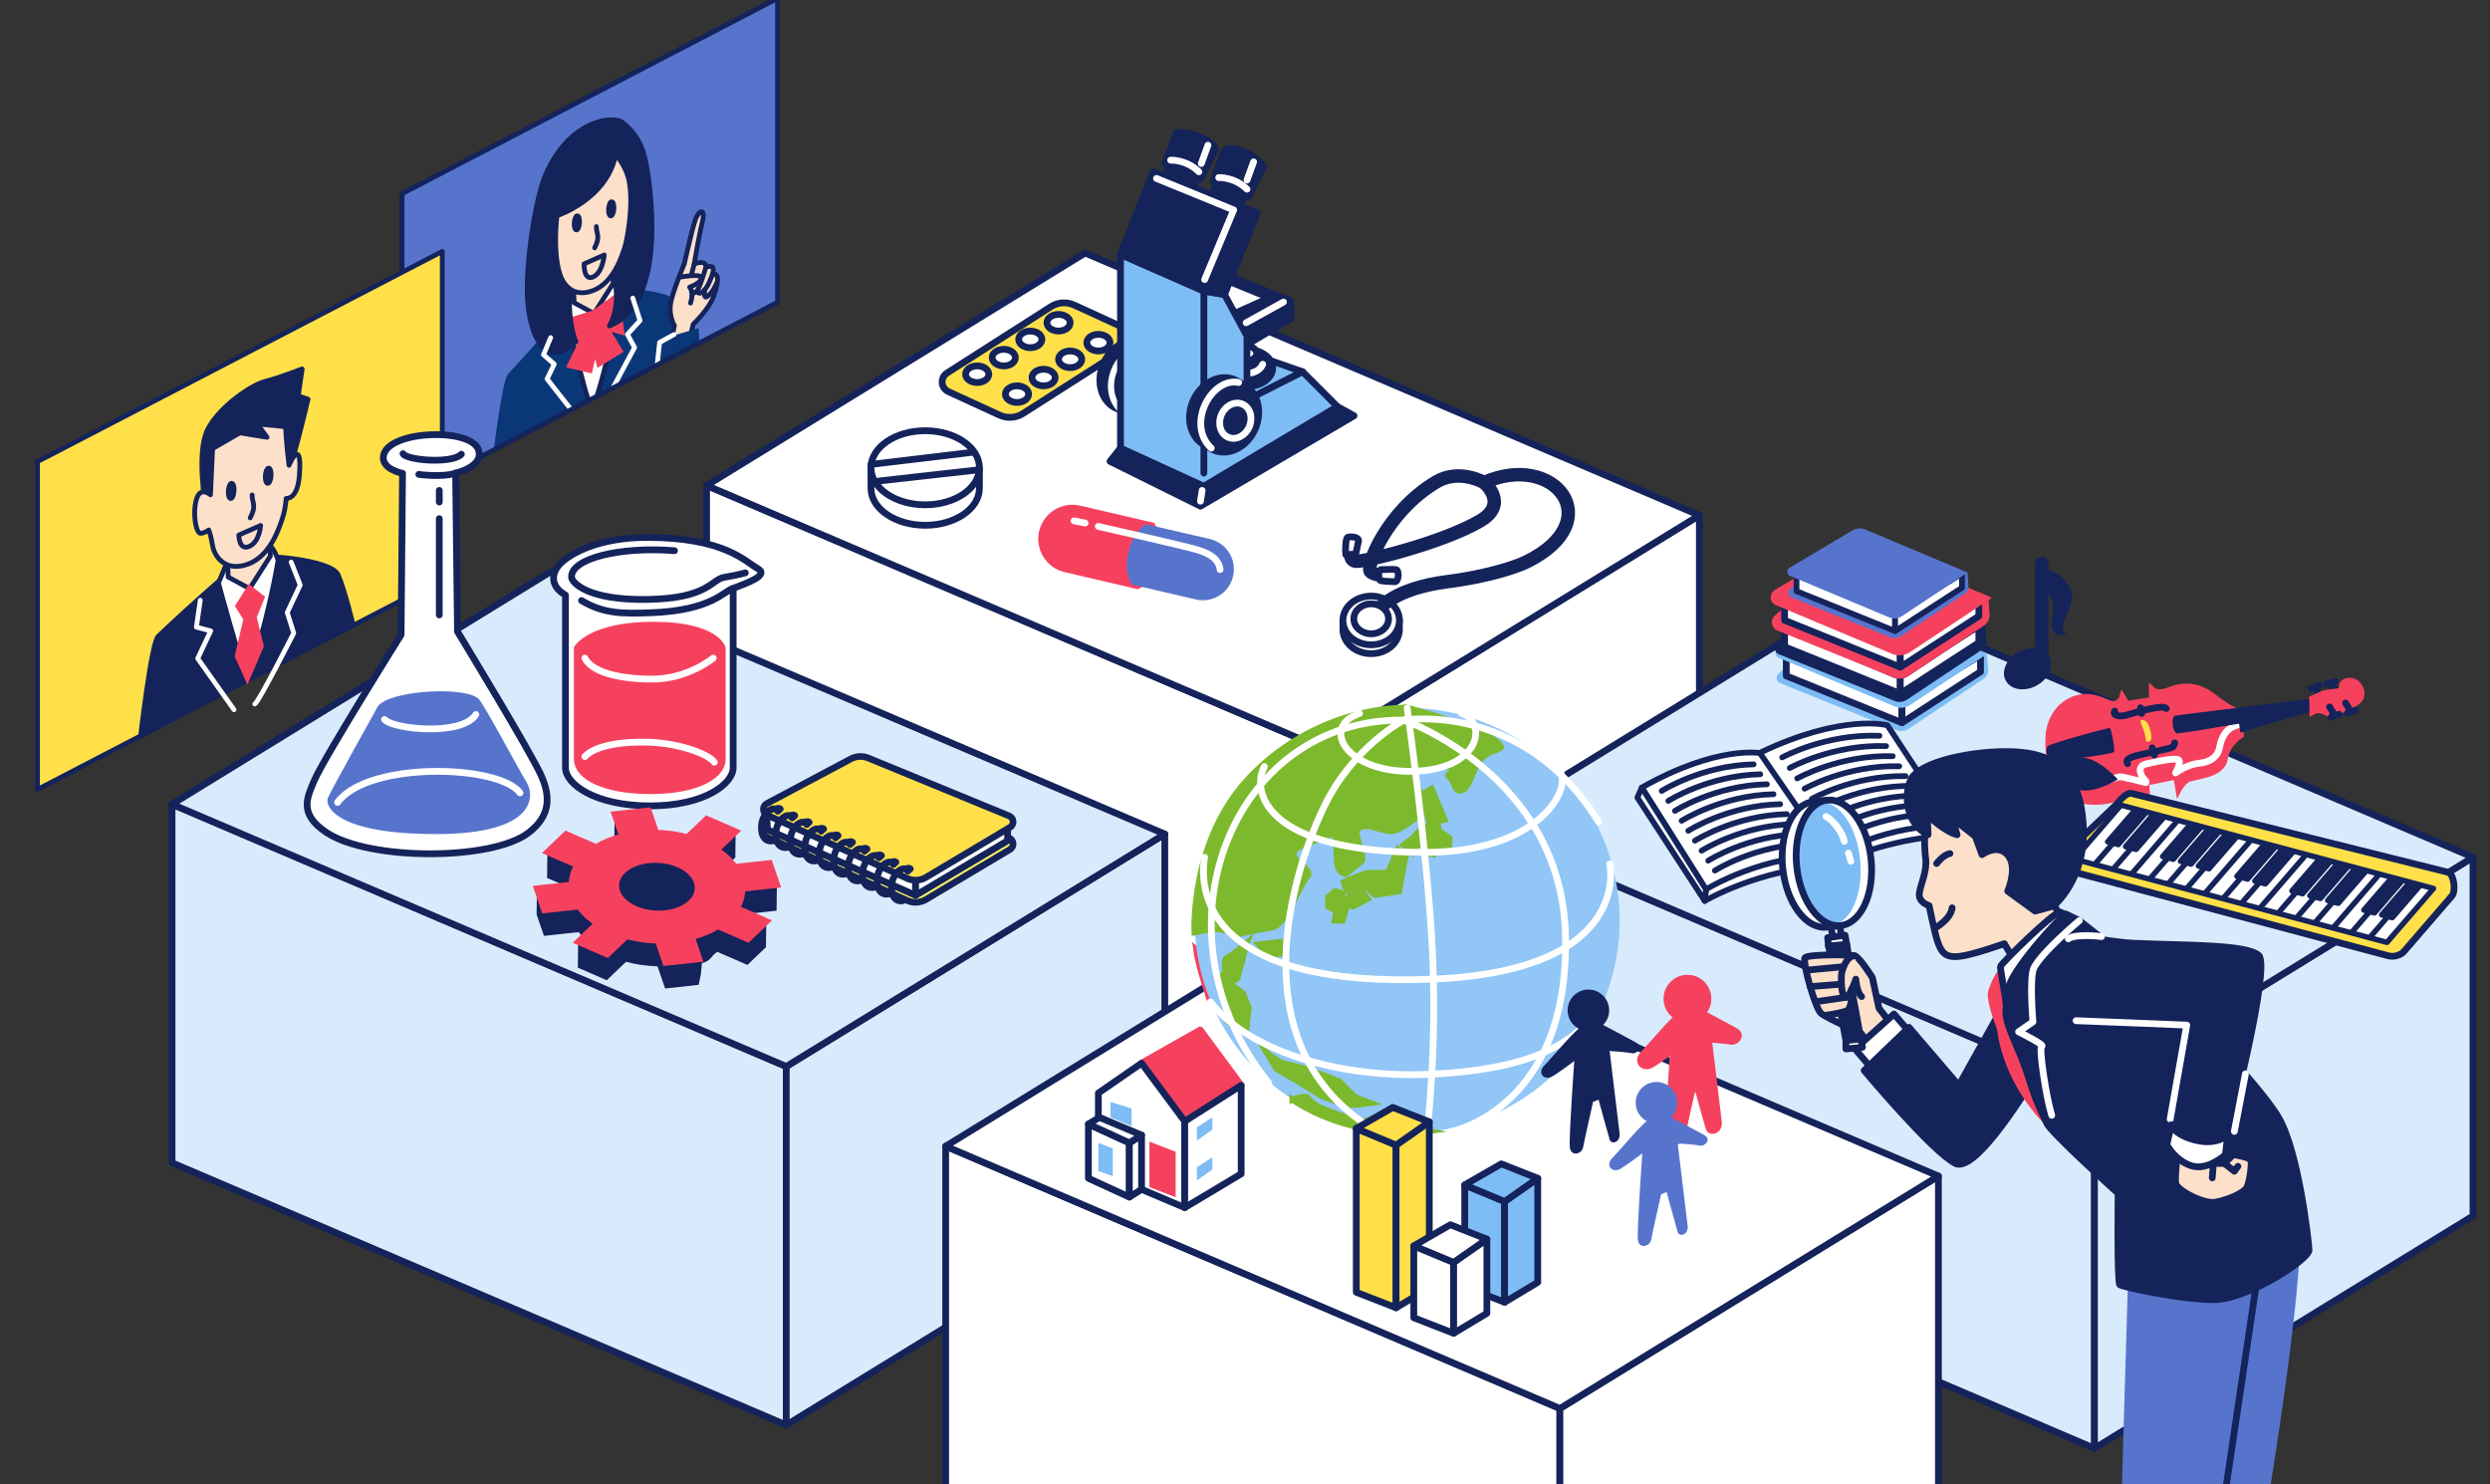 <?xml version="1.0" encoding="UTF-8"?><svg id="a" xmlns="http://www.w3.org/2000/svg" width="416" height="248" xmlns:xlink="http://www.w3.org/1999/xlink" viewBox="0 0 416 248"><rect x="0" y="0" width="416" height="248" fill="#333333" stroke="none"/><defs><style>.e,.f,.g,.h,.i{fill:#fff;}.j{fill:#d8ebfc;}.j,.k,.l,.m,.f,.n,.o,.p,.g,.q,.r,.s,.t,.u,.v,.w,.x,.h,.y,.i{stroke-linecap:round;stroke-linejoin:round;}.j,.k,.z,.n,.q,.r,.t,.u,.x,.h{stroke-width:1.13px;}.j,.l,.m,.f,.p,.g,.q,.aa,.r,.t,.u,.v,.w,.x,.h,.y,.i,.ab{stroke:#14235a;}.ac{stroke:#5774cc;}.ac,.z,.aa,.ad,.ae,.ab{stroke-miterlimit:10;}.ac,.af{fill:#5774cc;}.ac,.ad,.ae{stroke-width:1.05px;}.k,.m,.o,.s,.t,.w,.ag{fill:none;}.k,.z,.o,.s{stroke:#fff;}.l,.o,.p,.g,.w,.y{stroke-width:.8px;}.l,.aa,.r,.ah{fill:#ffe049;}.m{stroke-width:2.25px;}.f{stroke-width:.96px;}.z,.ai,.p,.u,.v{fill:#14235a;}.n,.ad{fill:#f6415e;stroke:#f6415e;}.aj{clip-path:url(#d);}.q,.ak{fill:#7dbcf5;}.aa,.ab{stroke-width:1.11px;}.al{clip-path:url(#b);}.s{stroke-width:1.03px;}.am{fill:#0a3778;}.an{fill:#91c6f7;}.v,.i{stroke-width:.91px;}.x,.y{fill:#fde0ca;}.ao{clip-path:url(#c);}.ae{fill:#7db92d;stroke:#7db92d;}.ab{fill:#fff564;}</style><clipPath id="b"><rect class="ag" x="-54.13" y="-3.38" width="520.8" height="251.51"/></clipPath><clipPath id="c"><polygon class="w" points="129.9 50.5 67.17 83.13 67.17 32.36 129.9 -.27 129.9 50.5"/></clipPath><clipPath id="d"><path class="h" d="M312.59,143.5c.62,5.79-1.66,10.78-5.08,11.14-3.43,.37-6.71-4.03-7.33-9.81-.62-5.79,1.66-10.78,5.08-11.14,3.43-.37,6.71,4.03,7.33,9.81Z"/></clipPath></defs><g class="al"><g><g><polygon class="w" points="129.9 50.5 67.17 83.13 67.17 32.36 129.9 -.27 129.9 50.5"/><g><polygon class="af" points="129.9 50.5 67.17 83.13 67.17 32.36 129.9 -.27 129.9 50.5"/><g><g class="ao"><g><path class="am" d="M82.35,76.42l32.87-14.44s-1.96-9.64-3.02-12.1c-.44-1.04-6.18-1.58-6.18-1.58,0,0-1.88-1.2-2.56-1.41-2.97-.93-3.51,.39-4.22,.61-.75,.23-1.56,.46-4.83,4.01-.64,.69-2.71,3.47-2.71,3.47,0,0-6.36,7.05-6.79,7.47-1.06,1.05-2.56,13.97-2.56,13.97Z"/><path class="g" d="M94.41,51.51s3.27,14.47,4.48,17.07c3.17-8.42,4.77-20.61,4.77-20.61,0,0-.95-2.77-1.71-2.24s-6.48,3.24-6.48,3.24l-1.06,2.55Z"/><polygon class="y" points="102.1 39.6 102.46 47.32 99.24 52.38 95.92 50.58 95.62 42.64 102.1 39.6"/><polygon class="ad" points="99.24 52.38 95.47 53.52 95.02 57.82 97.88 55.78 95.32 61.01 98.49 61.76 99.39 57.85 100.14 60.65 103.46 58.6 101.05 54.58 103.76 55.35 103.01 49.62 99.24 52.38"/><path class="p" d="M95.47,48.05c-.71,2.24-.15,7.1,.75,9.04-5.28,5.05-8.23-1.51-8.14-9.12,.08-7.08,1.73-15.43,2.86-18.25,3.92-9.73,11.46-10.5,13.07-9.25,2.28,1.77,3.28,3.85,3.82,6.33,.7,3.21,4.07,23.79-6.03,27.65,1.21-1.9,1.86-6.48,.15-8.73-4.17-1.59-6.2,3.92-6.48,2.33Z"/><path class="y" d="M93.06,36.03s-.75,5.8,.45,9.69c.51,1.65,2.11,4.15,5.58,2.82,3.47-1.33,4.83-5.83,5.28-7.2,.3-.91,1.53-6.7,.75-11-.38-2.14-1.79-4.05-2.26-4.47-1.51,7.5-9.8,10.16-9.8,10.16Z"/><ellipse class="p" cx="96.39" cy="37.24" rx="1.19" ry=".44" transform="translate(52.13 130.62) rotate(-85.77)"/><ellipse class="p" cx="102.12" cy="34.89" rx="1.19" ry=".44" transform="translate(59.79 134.16) rotate(-85.77)"/><path class="w" d="M99.63,37.86c0,1.33,.73,1.58-.29,3.55"/><path class="w" d="M100.95,42.6s-.25,2.96-1.86,3.67-1.51-2.19-1.51-2.19l3.37-1.48Z"/><polyline class="o" points="92 56.41 90.8 59.28 92.6 60.83 91.4 63.31 96.07 69.27"/><polyline class="o" points="101.35 66.75 106.02 58.06 104.82 55.86 106.93 53.56 105.72 49.8"/><path class="y" d="M114.32,44.07s1.21-5.41,1.81-7.24c.6-1.83,1.81-2.16,1.21,.25-.6,2.41-1.36,7.04-1.36,7.04,0,0,1.96-.86,1.96,.51,.98-.24,1.43-.24,1.13,1.07,1.13,.09,.98,1.33,.23,3.61-.75,2.28-3.47,4.84-3.47,4.84l-.9,3.52-2.86-.11,.6-3.19s-1.21-1.81-.45-4.49c.75-2.67,2.11-5.81,2.11-5.81Z"/><path class="y" d="M115.37,50.64c.6-1.83-.15-2.67-.15-2.67,0,0,1.66-.53,1.96-1.45s-3.47-.23-3.47-.23"/><line class="y" x1="115.98" y1="44.12" x2="115.52" y2="45.88"/><path class="w" d="M117.94,44.63s-1.06,3.59-1.51,3.98c0,0-.53,.72-.83,.07"/><path class="w" d="M116.43,48.61c.3,.55,.6,.52,1.28-.17s1.36-2.74,1.36-2.74"/><path class="w" d="M117.71,48.44c0,.78-.15,1.73,.75,.84,.9-.89,1.28-2.03,1.28-2.03"/><polygon class="am" points="110.7 63.92 111.45 56.36 116.73 54.82 117.03 61.23 110.7 63.92"/><polyline class="o" points="109.39 64.59 110.2 57.21 112.61 55.89"/></g></g><polygon class="w" points="129.9 50.5 67.17 83.13 67.17 32.36 129.9 -.27 129.9 50.5"/></g></g></g><g><polygon class="l" points="73.89 96.75 6.26 131.89 6.26 77.13 73.89 42 73.89 96.75"/><path class="p" d="M23.49,123.03l35.45-18.82s-1.3-5.49-2.44-8.15c-1.14-2.66-13.17-3.48-14.8-2.98-1.63,.5-14.15,12.11-15.28,13.24-1.14,1.13-2.93,16.71-2.93,16.71Z"/><path class="g" d="M36.5,97.4s3.53,13.16,4.83,15.96c3.41-9.08,5.14-19.78,5.14-19.78,0,0-1.03-2.99-1.84-2.42s-6.99,3.49-6.99,3.49l-1.14,2.75Z"/><polygon class="y" points="44.79 84.56 45.17 92.89 41.7 98.34 38.12 96.41 37.8 87.84 44.79 84.56"/><path class="p" d="M34.53,85.81c-.26-1.45-1.77-10.29,.18-14.09,1.95-3.81,7.32-7.43,9.59-8s6.18-2.08,6.18-2.08l-.65,4.5,1.63,.55s-3.14,13.46-4.28,14.8-12.16,7.06-12.65,4.33Z"/><path class="y" d="M35.52,74.95l-.36,7.72s-1.72-1.55-2.37,.84c-.65,2.39-.03,5.74,.78,5.6s1.3-.57,1.3-.57c0,0,.35,.81,.65,2.63,.33,1.96,2.28,4.48,6.02,3.04,3.74-1.43,5.2-6.29,5.69-7.76,.49-1.48,.58-3.18,.58-3.18,0,0,1.89,.3,2.21-3.84,.33-4.14-.44-4.58-1.74-1.69-.49-4-.57-6.45-.57-6.45l-4.72-.46,1.63,2.23-4.55-.74-4.55,2.63Z"/><polygon class="ad" points="41.7 98.34 39.86 101.26 41.21 103.4 39.75 109.59 41.33 113.09 43.54 107.92 42.35 103.11 43.65 99.87 41.7 98.34"/><polyline class="o" points="33.46 100.28 32.81 104.77 35.2 105.41 33.03 110.01 39.1 118.58"/><path class="o" d="M42.57,117.62c.65-.29,6.5-11.84,6.5-11.84l-1.08-3.45,2.17-4.6-1.52-3.83"/><ellipse class="p" cx="38.63" cy="82.02" rx="1.28" ry=".48" transform="translate(-46.02 114.49) rotate(-85.77)"/><ellipse class="p" cx="44.81" cy="79.49" rx="1.28" ry=".48" transform="translate(-37.77 118.31) rotate(-85.77)"/><path class="w" d="M42.12,82.69c0,1.43,.79,1.7-.32,3.83"/><path class="w" d="M43.54,87.79l-3.64,1.6s0,2.66,1.74,1.9c1.74-.76,1.9-3.5,1.9-3.5Z"/></g><g><g><g><polygon class="h" points="220.67 184.84 220.67 124.93 118.05 81.11 118.05 141.02 220.67 184.84"/><polygon class="h" points="283.91 146.01 283.91 86.1 220.67 124.93 220.67 184.84 283.91 146.01"/><polygon class="h" points="283.91 86.1 181.29 42.27 118.05 81.11 220.67 124.93 283.91 86.1"/></g><g><polygon class="j" points="131.36 238.09 131.36 178.18 28.74 134.36 28.74 194.27 131.36 238.09"/><polygon class="j" points="194.6 199.26 194.6 139.35 131.36 178.18 131.36 238.09 194.6 199.26"/><polygon class="j" points="194.6 139.35 91.97 95.53 28.74 134.36 131.36 178.18 194.6 139.35"/></g><g><polygon class="j" points="349.92 241.98 349.92 182.07 247.3 138.24 247.3 198.15 349.92 241.98"/><polygon class="j" points="413.16 203.15 413.16 143.23 349.92 182.07 349.92 241.98 413.16 203.15"/><polygon class="j" points="413.16 143.23 310.54 99.41 247.3 138.24 349.92 182.07 413.16 143.23"/></g><g><polygon class="h" points="260.61 295.23 260.61 235.32 157.99 191.5 157.99 251.41 260.61 295.23"/><polygon class="h" points="323.85 256.4 323.85 196.49 260.61 235.32 260.61 295.23 323.85 256.4"/><polygon class="h" points="323.85 196.49 221.23 152.67 157.99 191.5 260.61 235.32 323.85 196.49"/></g><g><path class="h" d="M67.25,79.08l-.24,26.97s-13.04,20.82-14.54,24.43c-1.14,2.73-2.62,5.49,2.06,8.6,7.16,4.76,27.77,4.75,33.84,0,3.66-2.87,3.54-6,2.13-9.33-1.57-3.71-14.07-24.23-14.07-24.23l-.31-26.48s4.72-1.04,3.83-3.85c-1.21-3.81-15.1-3.32-15.88,.93-.42,2.29,3.19,2.96,3.19,2.96Z"/><path class="e" d="M67.33,75.8c.59,1.11,8.19,1.73,9.75,.09"/><path class="t" d="M67.33,75.8c.59,1.11,8.19,1.73,9.75,.09"/><path class="e" d="M69.97,79.26s3.93,.55,6.15-.22"/><path class="t" d="M69.97,79.26s3.93,.55,6.15-.22"/><path class="af" d="M54.78,133.3c-.53,1.29,1.14,6.05,18.09,6.05s16.43-6.54,15.1-8.67c-1.33-2.13-6.68-12.26-7.91-13.8-1.81-2.27-14.75-1.66-16.92,1.11,0,0-7.82,14.02-8.35,15.31Z"/><path class="k" d="M64.24,120.21c1.48,1.65,12.94,2.82,15.26-.83"/><path class="k" d="M56.39,134.06c5.07-6.92,26.98-6.36,30.49-1.59"/></g><line class="h" x1="73.39" y1="86.65" x2="73.39" y2="102.74"/><polyline class="h" points="73.39 83.88 73.39 83.88 73.39 81.94"/><g><path class="h" d="M93.64,94.14c-1.66,1.66-1.66,3.88,.83,5.27v28.85c0,2.77,4.99,6.38,14.15,6.38s13.87-3.74,13.87-6.38v-29.96c2.4-.92,6.1-2.22,4.07-3.33-2.03-1.11-5.45-5.18-18.49-5.18-8.04,0-12.76,2.68-14.42,4.35Z"/><path class="ad" d="M96.41,108.29v18.58c0,2.77,4.33,5.27,12.27,5.27s12.03-2.63,12.03-5.27v-18.58s-1-3.88-11.54-3.88-12.76,3.88-12.76,3.88Z"/><path class="t" d="M97.15,100.34c3.7,2.22,6.94,2.21,11.65,2.03,10.17-.37,12.2-3.7,13.68-4.07"/><path class="h" d="M124.52,95.71s-1.29,.37-3.51,.74c-2.22,.37-2.59,3.51-12.76,3.7-10.17,.19-12.71-2.87-12.76-3.7-.18-3.14,8.14-5.18,17.2-4.44"/><path class="k" d="M97.71,109.95c1.11,2.22,5.36,3.51,11.28,3.51s10.17-3.51,10.17-3.51"/><path class="k" d="M97.71,126.41c1.66-1.85,6.29-2.59,10.91-2.4,4.62,.18,9.62,1.85,10.72,3.33"/></g><g><path class="ai" d="M129.74,152.14l.05-4.31-1.77-1.27-5.33,2.64c-.74-1.08-1.79-2.04-3.06-2.86l3.22-3.08,.05-4.31-4.89,2.22-3.22,3.07c-1.65-.45-3.44-.71-5.27-.75l-1.27-3.71-5.56-3.7-.05,4.31,1.27,3.71c-1.67,.42-3.15,1.04-4.39,1.8l-5.02-2.18-3.05-1.35-.05,4.31,5.02,2.18c-.64,1.02-.97,2.14-.95,3.29l-5.77-3.68-.05,4.31,1.23,3.58,5.82-.63c.74,1.08,1.79,2.04,3.06,2.86l-3.17-1.24-.05,4.32,4.83,2.1,3.22-3.08c1.65,.45,3.43,.71,5.26,.75l1.27,3.71,5.61-.61,.38-1.89,.15-1.74c1.67-.42,1.35-1.12,2.59-1.88l5.02,2.18,3.1-2.96,.05-4.31-5.07,2.13c.64-1.02,.97-2.14,.95-3.29l5.82-.63Z"/><path class="ad" d="M129.8,147.82l-1.23-3.58-5.82,.63c-.74-1.08-1.79-2.04-3.06-2.86l3.22-3.07-4.83-2.1-3.22,3.07c-1.65-.45-3.43-.71-5.26-.75l-1.27-3.71-5.61,.61,1.27,3.71c-1.67,.42-3.15,1.04-4.39,1.8l-5.02-2.18-3.1,2.96,5.02,2.18c-.64,1.02-.97,2.14-.95,3.3l-5.83,.63,1.23,3.58,5.83-.63c.74,1.08,1.79,2.04,3.06,2.86l-3.22,3.07,4.83,2.1,3.22-3.07c1.65,.45,3.43,.71,5.26,.75l1.27,3.71,5.61-.61-1.27-3.71c1.67-.42,3.15-1.04,4.39-1.8l5.02,2.18,3.1-2.96-5.02-2.18c.64-1.02,.97-2.14,.95-3.3l5.82-.63Z"/><path class="ai" d="M115.94,147.48c.74,2.17-1.42,4.24-4.83,4.61-3.41,.37-6.78-1.09-7.53-3.27-.75-2.18,1.41-4.24,4.83-4.61,3.41-.37,6.79,1.09,7.53,3.27Z"/></g><path class="ab" d="M128.16,139.87l23.41,10.58c1.01,.46,2.19,.39,3.14-.18l14.03-8.36c.75-.45,.67-1.57-.14-1.9l-23.55-9.68c-.94-.38-2-.33-2.89,.14l-14.06,7.48c-.78,.42-.74,1.55,.06,1.91Z"/><g><polygon class="h" points="128.22 138.61 152.97 149.59 152.97 146.75 128.05 135.62 128.22 138.61"/><polygon class="h" points="152.97 146.75 152.97 149.59 168.34 140.46 168.34 137.32 152.97 146.75"/></g><path class="aa" d="M128.16,136.18l23.41,10.58c1.01,.46,2.19,.39,3.14-.18l14.03-8.36c.75-.45,.67-1.57-.14-1.9l-23.55-9.68c-.94-.38-2-.33-2.89,.14l-14.06,7.48c-.78,.42-.74,1.55,.06,1.91Z"/><g><path class="t" d="M129.95,135.53c-.67-1.06-2.25,.2-2.62,1.74-.37,1.54,.07,3.47,1.74,3.21"/><path class="ai" d="M130.92,135.16c0,.38-.41,.7-.91,.72-.5,.01-.91-.29-.91-.67s.41-.7,.91-.72,.91,.29,.91,.67Z"/></g><g><path class="t" d="M132.36,136.64c-.67-1.06-2.25,.2-2.62,1.74-.37,1.54,.07,3.46,1.74,3.21"/><path class="ai" d="M133.34,136.27c0,.38-.41,.7-.91,.72s-.91-.29-.91-.67,.41-.7,.91-.72,.91,.29,.91,.67Z"/></g><g><path class="t" d="M134.78,137.75c-.67-1.06-2.25,.2-2.62,1.74-.37,1.54,.07,3.47,1.74,3.21"/><path class="ai" d="M135.75,137.38c0,.38-.41,.7-.91,.72s-.91-.29-.91-.67,.41-.7,.91-.72,.91,.29,.91,.67Z"/></g><g><path class="t" d="M137.19,138.87c-.67-1.06-2.25,.2-2.62,1.74-.37,1.54,.07,3.47,1.74,3.21"/><path class="ai" d="M138.17,138.49c0,.38-.41,.7-.91,.72-.5,.01-.91-.29-.91-.67s.41-.7,.91-.72c.5-.01,.91,.28,.91,.67Z"/></g><g><path class="t" d="M139.61,139.98c-.67-1.06-2.25,.2-2.62,1.74-.37,1.54,.07,3.47,1.74,3.21"/><path class="ai" d="M140.58,139.6c0,.38-.41,.7-.91,.72s-.91-.29-.91-.67,.41-.7,.91-.72c.5-.01,.91,.29,.91,.67Z"/></g><g><path class="t" d="M142.02,141.09c-.67-1.06-2.25,.2-2.62,1.74-.37,1.54,.07,3.47,1.74,3.21"/><path class="ai" d="M142.99,140.72c0,.38-.41,.7-.91,.72s-.91-.29-.91-.67,.41-.7,.91-.72c.5-.01,.91,.29,.91,.67Z"/></g><g><path class="t" d="M144.44,142.2c-.67-1.06-2.25,.2-2.62,1.74-.37,1.54,.07,3.47,1.74,3.21"/><path class="ai" d="M145.41,141.83c0,.38-.41,.7-.91,.72-.5,.01-.91-.29-.91-.67s.41-.7,.91-.72,.91,.29,.91,.67Z"/></g><g><path class="t" d="M146.85,143.31c-.67-1.06-2.25,.2-2.62,1.74-.37,1.54,.07,3.47,1.74,3.21"/><path class="ai" d="M147.82,142.94c0,.38-.41,.7-.91,.72-.5,.01-.91-.29-.91-.67s.41-.7,.91-.72c.5-.01,.91,.29,.91,.67Z"/></g><g><path class="t" d="M149.27,144.42c-.67-1.06-2.25,.2-2.62,1.74-.37,1.54,.07,3.47,1.74,3.21"/><path class="ai" d="M150.24,144.05c0,.38-.41,.7-.91,.72-.5,.01-.91-.29-.91-.67s.41-.7,.91-.72c.5-.01,.91,.29,.91,.67Z"/></g><g><path class="t" d="M151.68,145.54c-.67-1.06-2.25,.2-2.62,1.74-.37,1.54,.07,3.47,1.74,3.21"/><path class="ai" d="M152.65,145.16c0,.38-.41,.7-.91,.72-.5,.01-.91-.29-.91-.67s.41-.7,.91-.72c.5-.01,.91,.28,.91,.67Z"/></g><g><path class="t" d="M163.63,81.57c0,3.42-4.06,6.19-9.06,6.19s-9.06-2.77-9.06-6.19v-3.42h18.12s0,0,0,3.42Z"/><path class="h" d="M163.63,78.15c0,3.42-4.06,6.19-9.06,6.19s-9.06-2.77-9.06-6.19,4.06-6.19,9.06-6.19,9.06,2.77,9.06,6.19Z"/><line class="t" x1="145.51" y1="77.59" x2="162.52" y2="75.56"/><line class="t" x1="146.8" y1="80.37" x2="163.26" y2="78.52"/></g><g><g><path class="ad" d="M192.41,87.8l-12.07-2.81c-2.78-.65-5.57,1.08-6.22,3.87h0c-.65,2.78,1.08,5.57,3.87,6.22l12.07,2.81s2.09-.84,2.98-4.62c.88-3.78-.63-5.46-.63-5.46Z"/><path class="af" d="M189.16,97.68l10.63,2.47c2.79,.65,5.57-1.08,6.22-3.87h0c.65-2.78-1.08-5.57-3.87-6.22l-10.63-2.47s-2.09,.84-2.98,4.62c-.88,3.78,.63,5.46,.63,5.46Z"/></g><path class="k" d="M183.5,87.95s13.87,3.14,16.46,3.88c2.59,.74,3.7,1.85,3.88,3.33"/><line class="k" x1="181.29" y1="87.39" x2="179.44" y2="87.02"/></g><g><path class="m" d="M231.58,96.08s-1.66,.19-2.59-.55c-.92-.74,2.59-9.98,10.91-14.98,3.91-2.35,8.06,.08,8.06,.08,0,0,4.2,3.54-.66,6.39-6.29,3.7-19.51,6.93-20.8,6.75-1.29-.19-.74-2.03-.74-2.03"/><path class="h" d="M224.83,92.66c-.09-.83,0-2.68,.28-2.87,.28-.18,2.03-.18,1.85,.65-.18,.83-.46,2.13-.46,2.13l-1.66,.09Z"/><path class="h" d="M230.84,95.16c.28,.03,1.85-.09,2.4,0,.55,.09,.46,2.03-.18,2.03s-2.03-.09-2.4-.18c-.37-.09-.55-1.94,.19-1.85Z"/><path class="h" d="M233.8,105.14c0,2.25-2.11,4.07-4.72,4.07s-4.72-1.82-4.72-4.07v-1.48h9.43s0-.77,0,1.48Z"/><path class="h" d="M233.8,103.66c0,2.25-2.11,4.07-4.72,4.07s-4.72-1.82-4.72-4.07,2.11-4.07,4.72-4.07,4.72,1.82,4.72,4.07Z"/><path class="m" d="M229.25,103.06c.97-1.53,3.88-4.76,12.5-5.87,7.21-.92,11.83-2.6,13.31-3.33,13.87-6.84,4.62-18.49-7.11-13.23"/><ellipse class="h" cx="229.08" cy="103.39" rx="2.9" ry="2.5"/></g><g><path class="r" d="M188.26,58.01l-17.35,11.08c-1.17,.75-2.64,.85-3.91,.27l-8.56-3.93c-1.28-.59-1.4-2.35-.22-3.11l17.35-11.08c1.17-.75,2.64-.85,3.91-.27l8.56,3.93c1.28,.59,1.4,2.35,.22,3.11Z"/><path class="h" d="M165.2,62.52c0,.77-.87,1.39-1.94,1.39s-1.94-.62-1.94-1.39,.87-1.39,1.94-1.39,1.94,.62,1.94,1.39Z"/><path class="h" d="M171.85,65.85c0,.77-.87,1.39-1.94,1.39s-1.94-.62-1.94-1.39,.87-1.39,1.94-1.39,1.94,.62,1.94,1.39Z"/><path class="h" d="M169.64,59.75c0,.77-.87,1.39-1.94,1.39s-1.94-.62-1.94-1.39,.87-1.39,1.94-1.39,1.94,.62,1.94,1.39Z"/><path class="h" d="M176.29,63.08c0,.77-.87,1.39-1.94,1.39s-1.94-.62-1.94-1.39,.87-1.39,1.94-1.39,1.94,.62,1.94,1.39Z"/><path class="h" d="M174.07,56.7c0,.77-.87,1.39-1.94,1.39s-1.94-.62-1.94-1.39,.87-1.39,1.94-1.39,1.94,.62,1.94,1.39Z"/><ellipse class="h" cx="178.79" cy="60.03" rx="1.94" ry="1.39"/><ellipse class="h" cx="176.85" cy="53.92" rx="1.94" ry="1.39"/><path class="h" d="M185.45,57.25c0,.77-.87,1.39-1.94,1.39s-1.94-.62-1.94-1.39,.87-1.39,1.94-1.39,1.94,.62,1.94,1.39Z"/></g><g><path class="ai" d="M194.01,64.91c-1.43,3.34-4.88,5.08-7.69,3.87-2.82-1.21-3.94-4.89-2.51-8.24,1.43-3.34,4.88-5.08,7.69-3.87,2.82,1.21,3.94,4.89,2.51,8.24Z"/><path class="s" d="M195.53,65.77c-1.31,3.07-4.47,4.66-7.05,3.55-2.58-1.11-3.61-4.49-2.3-7.55,1.31-3.07,4.47-4.66,7.05-3.55,2.58,1.11,3.61,4.49,2.3,7.55Z"/><g><polygon class="u" points="187.2 74.86 185.45 77.08 200.56 84.57 226.22 69.46 223.44 67.93 187.2 74.86"/><g><polygon class="q" points="217.62 62.11 204.45 57.53 203.61 66.68 208.33 66.82 217.62 62.11"/><g><path class="u" d="M212.63,61.48c0,1.72-1.99,3.12-4.44,3.12s-4.44-1.4-4.44-3.12,1.99-3.12,4.44-3.12,4.44,1.4,4.44,3.12Z"/><path class="h" d="M209.96,59.05c0,.69-.79,1.25-1.77,1.25s-1.77-.56-1.77-1.25,.79-1.25,1.77-1.25,1.77,.56,1.77,1.25Z"/><path class="k" d="M205.28,61s.68,.92,1.94,1.25c1.27,.33,3.12,.07,3.74-1.39"/></g><polygon class="u" points="205.14 59.47 215.68 53.23 215.68 50.32 205.14 46.02 192.66 51.29 205.14 59.47"/><polygon class="h" points="203.06 53.79 212.07 49.76 201.53 45.46 192.93 49.62 203.06 53.79"/><polygon class="q" points="187.2 42.51 187.2 74.86 201.12 81.24 223.44 67.93 217.62 62.11 208.33 66.82 208.33 56.14 204.58 49.21 201.13 48.63 187.2 42.51"/><line class="h" x1="201.13" y1="48.63" x2="201.13" y2="79.03"/><line class="k" x1="214.43" y1="50.46" x2="208.19" y2="53.92"/><g><polygon class="u" points="193.91 31.2 195.57 26.76 200.28 28.7 198.48 33.42 193.91 31.2"/><path class="u" d="M194.6,27.32l1.94-5.13s1.66-.28,4.02,.69c2.36,.97,2.5,2.08,2.5,2.08l-2.5,4.99-5.96-2.63Z"/><polygon class="u" points="201.95 34.11 203.61 29.67 208.33 31.61 206.53 36.33 201.95 34.11"/><path class="u" d="M202.64,30.23l1.94-5.13s.83-.83,3.33,.28c2.5,1.11,3.19,2.5,3.19,2.5l-2.5,4.99-5.96-2.63Z"/><path class="k" d="M195.57,26.76s2.63-.14,4.72,1.94"/><path class="k" d="M203.61,29.67s2.63-.14,4.72,1.94"/><line class="k" x1="201.81" y1="24.26" x2="200.7" y2="27.32"/><line class="k" x1="209.44" y1="27.04" x2="208.33" y2="30.09"/><polygon class="u" points="187.2 42.51 201.13 48.63 204.58 49.21 210.04 35.54 192.66 28.7 187.2 42.51"/><polyline class="k" points="193.21 29.81 206.11 35.08 201.26 46.71"/></g></g><line class="k" x1="200.84" y1="81.94" x2="200.56" y2="83.74"/><path class="ai" d="M208.99,71.15c-1.43,3.34-4.88,5.08-7.69,3.87-2.82-1.21-3.94-4.89-2.51-8.24,1.43-3.34,4.88-5.08,7.69-3.87,2.82,1.21,3.94,4.89,2.51,8.24Z"/><path class="ai" d="M210.24,71.85c-1.43,3.34-4.88,5.08-7.69,3.87-2.82-1.21-3.94-4.89-2.51-8.24,1.43-3.34,4.88-5.08,7.69-3.87,2.82,1.21,3.94,4.89,2.51,8.24Z"/><path class="z" d="M208.72,71.29c-.66,1.53-2.23,2.33-3.52,1.77-1.29-.55-1.8-2.24-1.15-3.77,.66-1.53,2.23-2.33,3.52-1.77,1.29,.55,1.8,2.24,1.15,3.77Z"/><path class="k" d="M206.94,63.91c-4.44-.97-8.88,6.93-4.58,10.96"/></g></g><path class="ad" d="M199.87,158.77l1.25,1.25,.69,2.91,.14,2.91,.28,1.53s-2.08-6.24-2.36-8.6Z"/><g><g><circle class="an" cx="235.09" cy="153.77" r="35.5" transform="translate(3.06 312.13) rotate(-67.5)"/><path class="ae" d="M235.09,118.27s14.5,3.78,15.65,6.54c.16,.37-2.15,.49-3.5,2.15-1.35,1.67-1.73,4.88-3.23,5.12-1.06,.17-1.06-2.01-2-2.45-.46-.22,1.57-.8,1.19-1.05-1.04-.68-4.21-1-4.23-.88-.1,.51-2.54-.21-2.77,1.15-.18,1.03,.51,2.53,1.23,3.97,.91,1.83-.54,3.54-1.23,4.04-.37,.27-2.48,1.96-3.77,1.96-2.17,0-3.99-1.66-5.66-.3-.73,.59,1.33,4.81,.7,5.32-1.53,1.25-2.64,2.17-2.64,2.17,0,0-1.16-.07-1.39-1.66-.31-2.17,.17-5.95-1.11-4.99-.7,.53-5.04,1.63-5.82,2.5-1.71,1.88,2.89,3.3,1.94,4.44-1.39,1.66-3.88,8.32-5.82,8.6-1.94,.28-5.55,1.11-5.55,1.11,0,0-3.05-.83-3.88-.83s-3.61,.55-3.61,.55c0,0-.83-15.53,9.43-26.07,11.78-12.1,26.07-11.37,26.07-11.37Z"/><polygon class="ae" points="237.43 132.82 238.9 137.47 241.32 136.93 239.17 131.82 237.43 132.82"/><polygon class="ae" points="236.2 139.91 237.04 138.94 238.01 138.8 238.9 137.47 240.09 137.13 240.36 138.8 242.17 140.05 242.03 141.57 240.23 141.29 239.53 142.68 238.28 142.4 237.87 140.88 236.62 141.29 235.93 142.4 234.54 141.15 236.2 139.91"/><path class="ae" d="M233.57,141.99l1.25,.97-1.11,5.96-4.02,.55-1.53-1.39-1.17,.26-2.02,.44-.42-1.39s3.47-1.53,4.02-1.53h3.33l1.66-3.88Z"/><polygon class="ae" points="228.44 150.17 226.08 151.42 225.11 151 225.52 149.75 227.74 149.2 228.44 150.17"/><polygon class="ae" points="223.03 148.92 224 149.2 225.11 151 224.28 153.77 223.03 153.77 223.31 152.25 221.92 151.42 221.92 149.89 223.03 148.92"/><path class="ae" d="M210.41,157.8l3.61-.42s.83,1.94-.14,1.94-2.5,.28-2.5,.28l-.97-1.8Z"/><path class="ae" d="M208.19,157.66l-.69,2.91-.83,2.91-1.25,.83,2.22,1.66,.97,2.5-.28,2.08s0,1.94-.55,1.8c-.55-.14-2.36-1.53-2.36-1.53,0,0,.28-.14,.14-1.66-.14-1.53-1.25-3.33-1.25-3.33l-.69-2.36,1.11-.83s-.28-2.36,.14-2.5c.42-.14,1.8-1.25,1.8-1.25l1.53-1.25Z"/><path class="ae" d="M211.8,176.1s1.94,1.39,2.5,1.53c.55,.14,4.44,1.11,4.44,1.11l4.99,1.94,2.63,2.63,2.5,.97s-3.05,.42-3.61,.28c-.55-.14-4.16-1.25-4.58-1.53s-2.91-1.8-3.33-2.08-4.02-2.36-4.02-2.36l-1.53-2.5Z"/><path class="ae" d="M215.96,183.73s1.94-.69,2.36-.42c.42,.28,.83,1.11,2.36,1.8,1.53,.69,5.82,2.22,7.07,2.22s3.47-1.53,3.47-1.53c0,0,3.33,2.22,4.16,2.5,.83,.28,3.05,.69,3.05,.69,0,0-12.07,1.66-22.47-5.27Z"/></g><path class="k" d="M235.09,118.27s3.51,24.96,4.25,41.23c.74,16.27-.92,29.49-.92,29.49"/><path class="k" d="M234.54,120.31s-8.51,4.44-13.31,14.42c-6.69,13.89-13.31,41.42,8.88,54.36"/><path class="k" d="M211.98,180.96c-20.34-25.15-6.29-61.02,22.56-60.65,0,0,26.32,9.19,27,35.87,.74,29.22-19.23,32.91-19.23,32.91"/><path class="k" d="M234.54,120.31s19.97-3.33,32.54,17.01"/><path class="k" d="M211.24,128.07c-2.22,4.07,0,14.42,27.04,14.33,18.68-.06,23.99-10.26,22.51-13.22"/><path class="k" d="M227.14,119.2c-6.66,2.22-2.22,9.99,9.06,9.66,11.2-.32,12.39-8.18,7.95-9.66"/><path class="k" d="M201.26,143.23c-1.11,6.29,1.13,22,38.46,20.34,33.28-1.48,29.22-19.23,29.22-19.23"/><path class="k" d="M202.23,167.37c6.06,8.04,21.22,12.85,36.75,12.11,15.53-.74,23.67-4.44,28.11-11.09"/></g><g><polygon class="n" points="190.72 177.63 197.74 187.34 207.36 181.33 200.52 172.08 190.72 177.63"/><polygon class="h" points="183.5 182.62 183.5 195.66 197.93 201.76 197.93 187.34 190.72 177.63 183.5 182.62"/><polygon class="h" points="197.93 187.34 197.93 201.76 207.36 196.12 207.36 181.33 197.93 187.34"/><polygon class="h" points="181.84 187.8 181.84 196.86 188.68 200 188.68 190.94 181.84 187.8"/><polygon class="h" points="188.68 200 188.68 190.94 190.72 189.65 190.72 198.71 188.68 200"/><polygon class="h" points="181.84 187.8 183.69 186.69 190.72 189.65 188.68 190.94 181.84 187.8"/><polygon class="ak" points="183.5 195.66 183.5 190.94 185.91 191.87 185.91 196.49 183.5 195.66"/><polygon class="ak" points="185.54 184.1 185.54 186.69 189.05 188.17 189.05 185.21 185.54 184.1"/><polygon class="ak" points="199.96 188.35 199.96 190.57 202.55 188.72 202.55 186.69 199.96 188.35"/><polygon class="ak" points="199.96 195.01 199.96 197.23 202.55 195.38 202.55 193.35 199.96 195.01"/><polygon class="ad" points="192.56 197.97 192.56 191.5 195.89 192.79 195.89 199.26 192.56 197.97"/></g><g><polygon class="r" points="226.59 188.54 226.59 215.9 233.24 218.49 233.24 191.31 226.59 188.54"/><polygon class="r" points="233.24 191.31 233.24 218.49 238.79 215.16 238.79 187.43 233.24 191.31"/><polygon class="r" points="226.59 188.54 233.24 191.31 238.79 187.43 232.69 185.02 226.59 188.54"/></g><g><polygon class="q" points="244.71 197.97 244.71 214.98 251.37 217.57 251.37 200.74 244.71 197.97"/><polygon class="q" points="251.37 200.74 251.37 217.57 256.91 214.24 256.91 196.86 251.37 200.74"/><polygon class="q" points="244.71 197.97 251.37 200.74 256.91 196.86 250.81 194.45 244.71 197.97"/></g><g><polygon class="h" points="236.2 208.14 236.2 220.16 242.86 222.75 242.86 210.91 236.2 208.14"/><polygon class="h" points="242.86 210.91 242.86 222.75 248.41 219.42 248.41 207.03 242.86 210.91"/><polygon class="h" points="236.2 208.14 242.86 210.91 248.41 207.03 242.31 204.62 236.2 208.14"/></g><g><path class="ad" d="M281.23,169.21c-1.66,.92-5.36,5.55-6.66,6.84-1.29,1.29,0,2.59,1.29,1.85,1.29-.74,3.7-2.59,3.7-2.59,0,0-.92,12.76-.74,14.42,.18,1.66,2.03,1.11,2.22,0,.19-1.11,1.66-7.58,1.66-7.58l.92-.37s1.57,5.73,1.85,6.66c.28,.92,1.85,.46,1.66-1.02-.18-1.48-1.66-13.78-1.66-13.78,0,0,2.87,.19,3.7,.37,.83,.18,2.03-1.02,.74-1.76-1.08-.62-6.75-3.61-6.75-3.61l-1.94,.55Z"/><path class="ad" d="M285.39,166.86c0,1.91-1.55,3.47-3.47,3.47s-3.47-1.55-3.47-3.47,1.55-3.47,3.47-3.47,3.47,1.55,3.47,3.47Z"/></g><g><path class="ai" d="M264.68,171.16c-1.66,.92-5.36,5.55-6.66,6.84-1.29,1.29,0,2.59,1.29,1.85,1.29-.74,3.7-2.59,3.7-2.59,0,0-.92,12.76-.74,14.42,.19,1.66,2.03,1.11,2.22,0,.19-1.11,1.66-7.58,1.66-7.58l.92-.37s1.57,5.73,1.85,6.66c.28,.92,1.85,.46,1.66-1.02-.18-1.48-1.66-13.78-1.66-13.78,0,0,2.87,.18,3.7,.37,.83,.18,2.03-1.02,.74-1.76-1.08-.62-6.75-3.61-6.75-3.61l-1.94,.55Z"/><path class="ai" d="M268.84,168.8c0,1.91-1.55,3.47-3.47,3.47s-3.47-1.55-3.47-3.47,1.55-3.47,3.47-3.47,3.47,1.55,3.47,3.47Z"/></g><g><path class="af" d="M276.05,186.6c-1.66,.92-5.36,5.55-6.66,6.84s0,2.59,1.29,1.85c1.29-.74,3.7-2.59,3.7-2.59,0,0-.92,12.76-.74,14.42,.18,1.66,2.03,1.11,2.22,0s1.66-7.58,1.66-7.58l.92-.37s1.57,5.73,1.85,6.66c.28,.92,1.85,.46,1.66-1.02-.19-1.48-1.66-13.78-1.66-13.78,0,0,2.87,.18,3.7,.37,.83,.18,2.03-1.02,.74-1.76-1.08-.62-6.75-3.61-6.75-3.61l-1.94,.55Z"/><path class="af" d="M280.21,184.24c0,1.91-1.55,3.47-3.47,3.47s-3.47-1.55-3.47-3.47,1.55-3.47,3.47-3.47,3.47,1.55,3.47,3.47Z"/></g><g><path class="ak" d="M297.4,114.14l19.46,7.85c.65,.26,1.4,.18,2.01-.23l12.56-8.37c.49-.33,.77-.91,.72-1.49l-.19-2.64-20.96-8.45-13.72,11.59c-.66,.45-.59,1.45,.12,1.73Z"/><polygon class="h" points="298.43 112.92 317.76 120.75 317.76 117.56 298.43 109.59 298.43 112.92"/><polygon class="h" points="317.76 117.56 317.76 120.75 330.88 112.23 330.88 109.45 317.76 117.56"/><path class="ak" d="M297.14,109.9l19.46,8.15c.81,.34,1.74,.25,2.5-.24l12.86-8.54-20.15-8.49c-.81-.32-1.74-.22-2.51,.27l-12.24,7.26c-.62,.39-.57,1.32,.08,1.59Z"/></g><g><path class="ai" d="M297.12,109.28l19.46,7.85c.65,.26,1.4,.18,2.01-.23l12.56-8.37c.49-.33,.77-.91,.72-1.49l-.19-2.64-20.96-8.45-13.72,11.59c-.66,.45-.59,1.45,.12,1.73Z"/><polygon class="h" points="298.15 108.06 317.48 115.89 317.48 112.7 298.15 104.74 298.15 108.06"/><polygon class="h" points="317.48 112.7 317.48 115.89 330.6 107.37 330.6 104.6 317.48 112.7"/><path class="ai" d="M296.86,105.05l19.46,8.15c.81,.34,1.74,.25,2.5-.24l12.86-8.54-20.15-8.49c-.81-.32-1.74-.22-2.51,.27l-12.24,7.26c-.62,.39-.57,1.32,.08,1.59Z"/></g><g><path class="ad" d="M297.12,104.85l19.46,7.85c.65,.26,1.4,.18,2.01-.23l12.56-8.37c.49-.33,.77-.91,.72-1.49l-.19-2.64-20.96-8.45-13.72,11.59c-.66,.45-.59,1.45,.12,1.73Z"/><polygon class="h" points="298.15 103.63 317.48 111.46 317.48 108.27 298.15 100.3 298.15 103.63"/><polygon class="h" points="317.48 108.27 317.48 111.46 330.6 102.94 330.6 100.16 317.48 108.27"/><path class="ad" d="M296.86,100.61l19.46,8.15c.81,.34,1.74,.25,2.5-.24l12.86-8.54-20.15-8.49c-.81-.32-1.74-.22-2.51,.27l-12.24,7.26c-.62,.39-.57,1.32,.08,1.59Z"/></g><g><path class="af" d="M299.27,99.81l16.58,6.69c.55,.22,1.19,.15,1.71-.19l10.7-7.13c.42-.28,.66-.77,.61-1.27l-.16-2.25-17.85-7.2-11.69,9.87c-.56,.38-.5,1.23,.1,1.48Z"/><polygon class="f" points="300.14 98.77 316.61 105.44 316.61 102.73 300.14 95.94 300.14 98.77"/><polygon class="f" points="316.61 102.73 316.61 105.44 327.79 98.19 327.79 95.82 316.61 102.73"/><path class="af" d="M299.05,96.21l16.58,6.94c.69,.29,1.48,.21,2.13-.21l10.95-7.28-17.16-7.23c-.69-.27-1.48-.19-2.14,.23l-10.43,6.19c-.53,.34-.49,1.13,.06,1.36Z"/></g><path class="f" d="M284.81,150.52s9.08-5.34,21.1-5.99c6.29-2.96,15.72-5.32,21.63-4.81l-1.12-1.67s-8.13-4.43-8.68-4.62c-.55-.19-30.88,6.84-30.88,6.84l-1.85,8.32-.21,1.92Z"/><g><path class="f" d="M274.29,131.59l10.72,17.01s9.8-6.1,21.08-5.55l-11.83-17.2s-7.21-1.48-19.97,5.73Z"/><path class="f" d="M277.62,132.14s6.66-4.25,15.35-4.44"/><path class="f" d="M278.73,133.8s6.66-4.25,15.35-4.44"/><path class="f" d="M279.84,135.47s6.66-4.25,15.35-4.44"/><path class="f" d="M280.95,137.13s6.66-4.25,15.35-4.44"/><path class="f" d="M282.06,138.8s6.66-4.25,15.35-4.44"/><path class="f" d="M283.17,140.46s6.66-4.25,15.35-4.44"/><path class="f" d="M284.28,142.13s6.66-4.25,15.35-4.44"/><path class="f" d="M285.39,143.79s6.66-4.25,15.35-4.44"/><path class="f" d="M286.5,145.45s6.66-4.25,15.35-4.44"/></g><g><path class="f" d="M294,125.78l11.91,17.28s9.84-5.71,20.52-5.01l-11.11-16.88s-7.46-2.02-21.32,4.61Z"/><path class="f" d="M297.75,126.54s7.19-3.98,16.25-3.61"/><path class="f" d="M299.01,128.31s7.12-3.98,16.1-3.66"/><path class="f" d="M300.26,130.05s7.06-3.98,15.95-3.71"/><path class="f" d="M301.49,131.77s7-3.98,15.81-3.75"/><path class="f" d="M302.7,133.47s6.94-3.97,15.66-3.8"/><path class="f" d="M303.9,135.15s6.88-3.97,15.52-3.84"/><path class="f" d="M305.09,136.81s6.82-3.97,15.38-3.88"/><path class="f" d="M306.26,138.45s6.77-3.97,15.25-3.92"/><path class="f" d="M307.41,140.06s6.71-3.97,15.11-3.96"/></g><polygon class="f" points="274.29 131.59 273.55 133.25 284.81 150.52 285.02 148.6 274.29 131.59"/><g><g><path class="t" d="M388.03,117.13c0-.14-1.11-2.03-1.11-2.03"/><path class="t" d="M386.09,115s1.16-.28,1.39-.46"/></g><g><path class="t" d="M390.67,116.39c0-.14-1.11-2.03-1.11-2.03"/><path class="t" d="M388.73,114.26s1.16-.28,1.39-.46"/></g><path class="ad" d="M342.37,122.09c.73-3.96,3.81-5.63,6.13-5.63s3.77,1.38,4.79,1.2,1.31-1.2,1.31-1.2l.73,1.2,4.21-.69v-1.72s.87,.86,2.61,.17c1.74-.69,4.53-1.44,7.58,.96,3.05,2.41,4.35,2.58,4.35,2.58l.26,3.85s-2.3,1.39-2.68,3.96c-.44,2.92-5.51,2.84-6.38,3.53-.87,.69-1.31,1.55-1.31,1.55l-.36-2.15-5.08,1.03,.15,2.41s-2.25-1.68-4.14-.26c-1.88,1.42-10.32,2.28-11.65-3.4-1.08-4.64-.5-7.39-.5-7.39Z"/><path class="k" d="M342.68,126.75c.6,1.53,1.16,4.39,5.32,4.35,4.16-.05,5.36-1.53,6.52-1.29,1.16,.23,4,.94,4,.94"/><path class="k" d="M358.49,130.49c-.55-.46-1.85-2.4,.09-2.87,1.94-.46,4.95-1.06,5.41-.65s-.51,2.17-.51,2.17c0,0,1.76-1.39,3.93-1.62,2.17-.23,3.19-1.34,3.42-2.68,.23-1.34,.97-3.28,3.05-3.7"/><path class="t" d="M353.31,118.8c-.42,.6,.55,1.06,1.9,.69,.8-.22,6.29-1.94,6.7-1.11"/><line class="t" x1="357.61" y1="118.24" x2="357.8" y2="119.21"/><path class="t" d="M355.44,127.58c-.51-.83,.87-1.21,2.5-1.57,2.27-.51,4.53-.92,4.95-1.16s.42-.74,.42-.74"/><line class="t" x1="359.56" y1="124.94" x2="359.93" y2="126.15"/><path class="ai" d="M352.44,121.61c-.56,.08-9.52,2.46-10.31,3.05-.37,.28-.46,2.08,.92,2.17,3.09,.21,9.89-.92,10.12-1.2,.23-.28-.42-4.07-.74-4.02Z"/><path class="ai" d="M342.68,127.86c-.37-1.7,4.02-1.8,6.38-1.06,2.36,.74,4.76,3.42,4.76,3.42,0,0-3.14,1.99-5.69,1.85-2.54-.14-4.95-1.85-5.45-4.21Z"/><path class="ah" d="M358.35,120.41c.83,.38,1.34,3.05,.92,3.33-.42,.28-.74,.37-.83-.51-.09-.88-.55-1.85-.74-2.36-.19-.51,.05-.74,.65-.46Z"/><path class="ai" d="M363.39,119.58c-.77,.18-.37,2.91,.32,2.96,.32,.02,5.07-.73,10.31-1.62,.19-.03,.14,1.54,.32,1.48,6.56-2.08,12.53-3.7,12.53-3.7,0,0-.42-2.03-.55-1.99-.14,.05-22.14,2.68-22.93,2.87Z"/><path class="ad" d="M386.37,118.89l-.05-2.17s1.39-.6,1.8-.79c.42-.19,3.51-.51,3.51-.51,0,0-.46-.28-.32-.97,.14-.69,1.53-.92,2.27-.37,.74,.55,1.39,1.9,.51,2.87-.88,.97-4.39,2.31-4.72,2.36-.32,.05-1.62-1.2-3-.42Z"/><line class="t" x1="389.19" y1="118.1" x2="389.97" y2="119.35"/><path class="t" d="M389.46,119.81s.88-.42,1.34-.46"/><line class="t" x1="391.87" y1="117.45" x2="392.65" y2="118.7"/><path class="t" d="M392.15,119.17s.88-.42,1.34-.46"/></g><g><path class="r" d="M399.06,159.7l-52.81-14.07c-1.06-.28-1.71-2.42-1.04-3.2l8.36-8.01c.55-.64,1.7-2.09,2.57-1.86l52.81,13.16c1.06,.28,1.37,3.18,.7,3.95l-8.02,9.29c-.55,.64-1.7,.97-2.57,.74Z"/><g><polygon class="i" points="398.78 157.45 346.55 143.53 354.34 134.52 406.56 148.44 398.78 157.45"/><line class="i" x1="357.41" y1="135.78" x2="350.04" y2="144.32"/><line class="i" x1="360.48" y1="136.6" x2="353.1" y2="145.13"/><line class="i" x1="363.54" y1="137.41" x2="356.17" y2="145.95"/><line class="i" x1="366.6" y1="138.23" x2="359.23" y2="146.76"/><line class="i" x1="369.66" y1="139.05" x2="362.29" y2="147.58"/><line class="i" x1="372.73" y1="139.86" x2="365.36" y2="148.4"/><line class="i" x1="375.79" y1="140.68" x2="368.42" y2="149.21"/><line class="i" x1="378.85" y1="141.49" x2="371.48" y2="150.03"/><line class="i" x1="381.92" y1="142.31" x2="374.54" y2="150.84"/><line class="i" x1="384.98" y1="143.13" x2="377.61" y2="151.66"/><line class="i" x1="388.04" y1="143.94" x2="380.67" y2="152.48"/><line class="i" x1="391.1" y1="144.76" x2="383.73" y2="153.29"/><line class="i" x1="394.17" y1="145.58" x2="386.79" y2="154.11"/><line class="i" x1="397.23" y1="146.39" x2="389.86" y2="154.93"/><line class="i" x1="400.29" y1="147.21" x2="392.92" y2="155.74"/><line class="i" x1="403.35" y1="148.02" x2="395.98" y2="156.56"/><polygon class="v" points="353.9 141.11 352.12 140.64 356.73 135.31 358.51 135.78 353.9 141.11"/><polygon class="v" points="356.88 141.91 355.11 141.44 359.71 136.1 361.49 136.58 356.88 141.91"/><polygon class="v" points="363.09 143.56 361.31 143.09 365.92 137.76 367.69 138.23 363.09 143.56"/><polygon class="v" points="366.07 144.36 364.29 143.89 368.9 138.55 370.68 139.02 366.07 144.36"/><polygon class="v" points="369.05 145.15 367.28 144.68 371.88 139.35 373.66 139.82 369.05 145.15"/><polygon class="v" points="375.5 146.87 373.72 146.4 378.33 141.06 380.11 141.54 375.5 146.87"/><polygon class="v" points="378.48 147.67 376.71 147.19 381.31 141.86 383.09 142.33 378.48 147.67"/><polygon class="v" points="384.69 149.32 382.91 148.85 387.52 143.51 389.29 143.99 384.69 149.32"/><polygon class="v" points="387.67 150.11 385.9 149.64 390.5 144.31 392.28 144.78 387.67 150.11"/><polygon class="v" points="390.65 150.91 388.88 150.44 393.48 145.1 395.26 145.57 390.65 150.91"/><polygon class="v" points="396.7 152.52 394.92 152.05 399.53 146.71 401.3 147.19 396.7 152.52"/><polygon class="v" points="399.68 153.31 397.9 152.84 402.51 147.51 404.28 147.98 399.68 153.31"/></g></g><g><path class="ai" d="M342.39,109.72c.85,1.54-.09,3.69-2.1,4.8-2.01,1.11-4.33,.76-5.18-.78-.85-1.54,.09-3.69,2.1-4.8,2.01-1.11,4.33-.76,5.18,.78Z"/><line class="m" x1="341.11" y1="110.07" x2="341.11" y2="94.12"/><path class="ai" d="M341.11,94.12c.42,1.53,3.42,.89,4.99,4.72,.88,2.14-3.09,6.32-.69,7.21,0,0-3.43,1.02-2.49-3.23,.72-3.25-1.81-4.4-1.81-5.09v-3.61Z"/></g></g><g><path class="ac" d="M356.1,211.95s-1.85,61.76-1.85,64.72,7.77,4.44,12.57,2.96l1.48-7.03s4.44,.37,6.29-1.48c2.59-10.35,10.45-60.1,8.88-65.83-1.57-5.73-27,2.59-27.37,6.66Z"/><polygon class="h" points="305.62 152.92 306.59 159.16 307.97 159.16 307.14 152.64 305.62 152.92"/><polygon class="u" points="306.31 161.65 305.48 158.05 308.53 157.77 309.08 161.1 306.31 161.65"/><path class="x" d="M313.38,175.8l-2.5-3.19s-5.69-2.5-6.66-3.33c-.97-.83-3.19-8.74-2.64-9.29,.55-.55,7.49-.55,8.32-.28,.83,.28,2.91,3.61,2.91,3.61l1.11,5.13,3.74,4.85-4.3,2.5Z"/><polygon class="h" points="312.97 178.85 309.92 175.25 316.43 169.42 319.76 173.3 312.97 178.85"/><path class="u" d="M335.2,167.11l-7.95,14.24-8.32-9.71-7.49,7.21s11.37,13.59,15.25,15.53c3.88,1.94,14.7-16.92,14.7-16.92l-6.19-10.36Z"/><path class="ad" d="M336.4,159.16s-1.34,2.62-2.22,3.42c-.45,.41-1.57,2.85-1.57,3.51,0,1.94,1.57,5.82,1.57,5.82,0,0,.37,5.45,4.53,11.56,4.16,6.1,8.32,7.77,8.32,7.77l-10.63-32.08Z"/><path class="x" d="M322.26,135.31c-.83,2.5-.83,5.82-.55,8.04,.28,2.22-.78,4.19-1.04,5.8-.27,1.62,1.62,2.15,1.62,2.15,0,0,.86,4.24,1.35,5.79,.67,2.16,1.48,2.96,3.77,2.69,2.29-.27,7.45-2.12,7.45-2.12l3.5,5.92,9.15-6.38s-6.19-5.79-4.31-9.69c1.88-3.9,.22-15.34-4.76-16.14-4.98-.81-16.17,3.93-16.17,3.93Z"/><path class="t" d="M323.55,144.27s1.11-1.48,2.22-1.66"/><path class="t" d="M323.37,155s2.59-1.48,2.77-3.33"/><path class="u" d="M319.21,130.31c-1.2,2.64-.69,7.49,2.91,9.15l-.14-3.33s2.77,2.77,4.99,3.33l-.83-2.77,3.88,3.05,1.11,3.05s2.09-1.55,3.74-.42c2.63,1.8,.55,6.52,.55,6.52l4.58,3.33,3.05-.83s5.55-4.44,4.99-13.59c-.55-9.15-4.99-11.93-11.65-12.2-6.66-.28-15.81,1.66-17.2,4.72Z"/><path class="h" d="M344.17,152.36c-1.25,.14-9.98,8.74-9.98,9.15s1.39,8.37,1.39,8.37c0,0,10.12-15.16,11.09-15.44,.97-.28-2.5-2.08-2.5-2.08Z"/><path class="u" d="M335.2,168.22s-.5-2.31,1.29-5.27c2.62-4.33,7.94-9.88,8.6-10.26l2.31,1.11s10.82,8.51,13.13,10.45c2.31,1.94,16.83,16.73,20.16,22.47,3.33,5.73,4.99,20.52,5.08,22.1,.09,1.57-10.35,8.41-16.09,8.32-5.73-.09-15.07-2.13-15.53-2.5-.46-.37-.28-15.26-.28-15.26,0,0-11.46-10.35-11.93-11.74-.23-.69-1.48-2.59-2.96-7.4-1.7-5.54-4.4-9.45-3.79-12.02Z"/><path class="k" d="M342.78,186.34c-.92-2.96-2.22-11.37-1.66-11.56,.55-.19-3.88-2.4-3.88-2.4l2.4-1.66s-.64-7.51,.18-9.06c1.48-2.77,7.58-7.86,7.58-7.86"/><path class="u" d="M347.5,157.22c1.23-1,4.93,.19,8.97,.37,8.71,.39,18.86,.18,20.89,2.03,2.03,1.85-4.81,28.85-5.36,30.14-.55,1.29-9.06,1.11-9.06-.37s2.4-18.12,2.4-18.12c0,0-12.76,.92-15.35,.92"/><path class="k" d="M346.85,170.53c.55,0,18.49,.74,18.49,.74l-2.77,15.72"/><line class="k" x1="375.14" y1="179.41" x2="373.29" y2="189.02"/><path class="k" d="M351.1,156.48s-4.25-.55-5.55,.37"/><path class="x" d="M363.86,191.79s-.55,4.81-.37,5.92c.19,1.11,4.62,3.51,6.66,3.14,2.03-.37,4.62-1.48,5.18-2.4,.55-.92,.9-4.02,.72-4.58-.18-.55-2.94-.97-2.94-.97l-1.48,1.48s-.74-1.85-2.22-1.85-5.55-.74-5.55-.74Z"/><path class="h" d="M362.75,187.91s.37,1.66,4.07,2.59c3.7,.92,5.36-.92,5.36-.92l-.37,3.33s-2.96,2.77-5.73,1.85c-2.77-.92-4.07-3.51-4.07-3.51l.74-3.33Z"/><polyline class="t" points="369.78 194.38 371.63 194.38 373.29 195.68 373.89 194.86"/><line class="t" x1="369.78" y1="194.38" x2="369.6" y2="196.79"/><path class="x" d="M309.92,159.71c-1.39-.14-2.08,2.22-2.22,2.77-.14,.55-.14,3.88,.55,4.16,.69,.28,1.8-3.05,1.8-3.05,0,0,.14,2.22,.97,2.91"/><path class="t" d="M305.34,169.56c.42,0,3.47-.55,3.74-.97s.28-3.33,.28-3.33"/><line class="t" x1="302.01" y1="162.07" x2="307.84" y2="161.52"/><line class="t" x1="302.43" y1="164.84" x2="307.56" y2="164.43"/><line class="t" x1="303.54" y1="167.34" x2="308.25" y2="166.65"/><path class="u" d="M307.56,169.42l.83,4.44,2.5-.28-1.53-8.32s.42,4.02-1.8,4.16Z"/><polygon class="h" points="308.39 173.86 310.89 173.58 311.16 174.97 308.39 175.25 308.39 173.86"/><polygon class="h" points="305.48 158.05 308.53 157.77 308.25 156.25 305.34 156.66 305.48 158.05"/><g><path class="h" d="M310.25,143.76c.38,3.52-2.74,10.89-2.74,10.89,0,0-1,.11-2.34,.25-3.43,.37-6.71-4.03-7.33-9.81-.62-5.79,1.66-10.78,5.08-11.14,.47-.05,2.34-.25,2.34-.25,0,0,4.74,7.77,4.98,10.07Z"/><g><path class="e" d="M312.59,143.5c.62,5.79-1.66,10.78-5.08,11.14-3.43,.37-6.71-4.03-7.33-9.81-.62-5.79,1.66-10.78,5.08-11.14,3.43-.37,6.71,4.03,7.33,9.81Z"/><g class="aj"><path class="ak" d="M310.8,143.95c.48,5.65-1.71,10.4-4.88,10.61-3.17,.21-6.12-4.21-6.6-9.87-.48-5.65,1.71-10.4,4.88-10.61,3.17-.21,6.12,4.21,6.6,9.87Z"/></g><path class="t" d="M312.59,143.5c.62,5.79-1.66,10.78-5.08,11.14-3.43,.37-6.71-4.03-7.33-9.81-.62-5.79,1.66-10.78,5.08-11.14,3.43-.37,6.71,4.03,7.33,9.81Z"/></g></g><path class="k" d="M305.06,136.41c1.53,.83,2.91,3.05,3.05,4.16"/><line class="k" x1="308.81" y1="142.52" x2="309.22" y2="143.9"/><line class="t" x1="377.18" y1="213.06" x2="368.3" y2="272.6"/></g></g></g></g></svg>